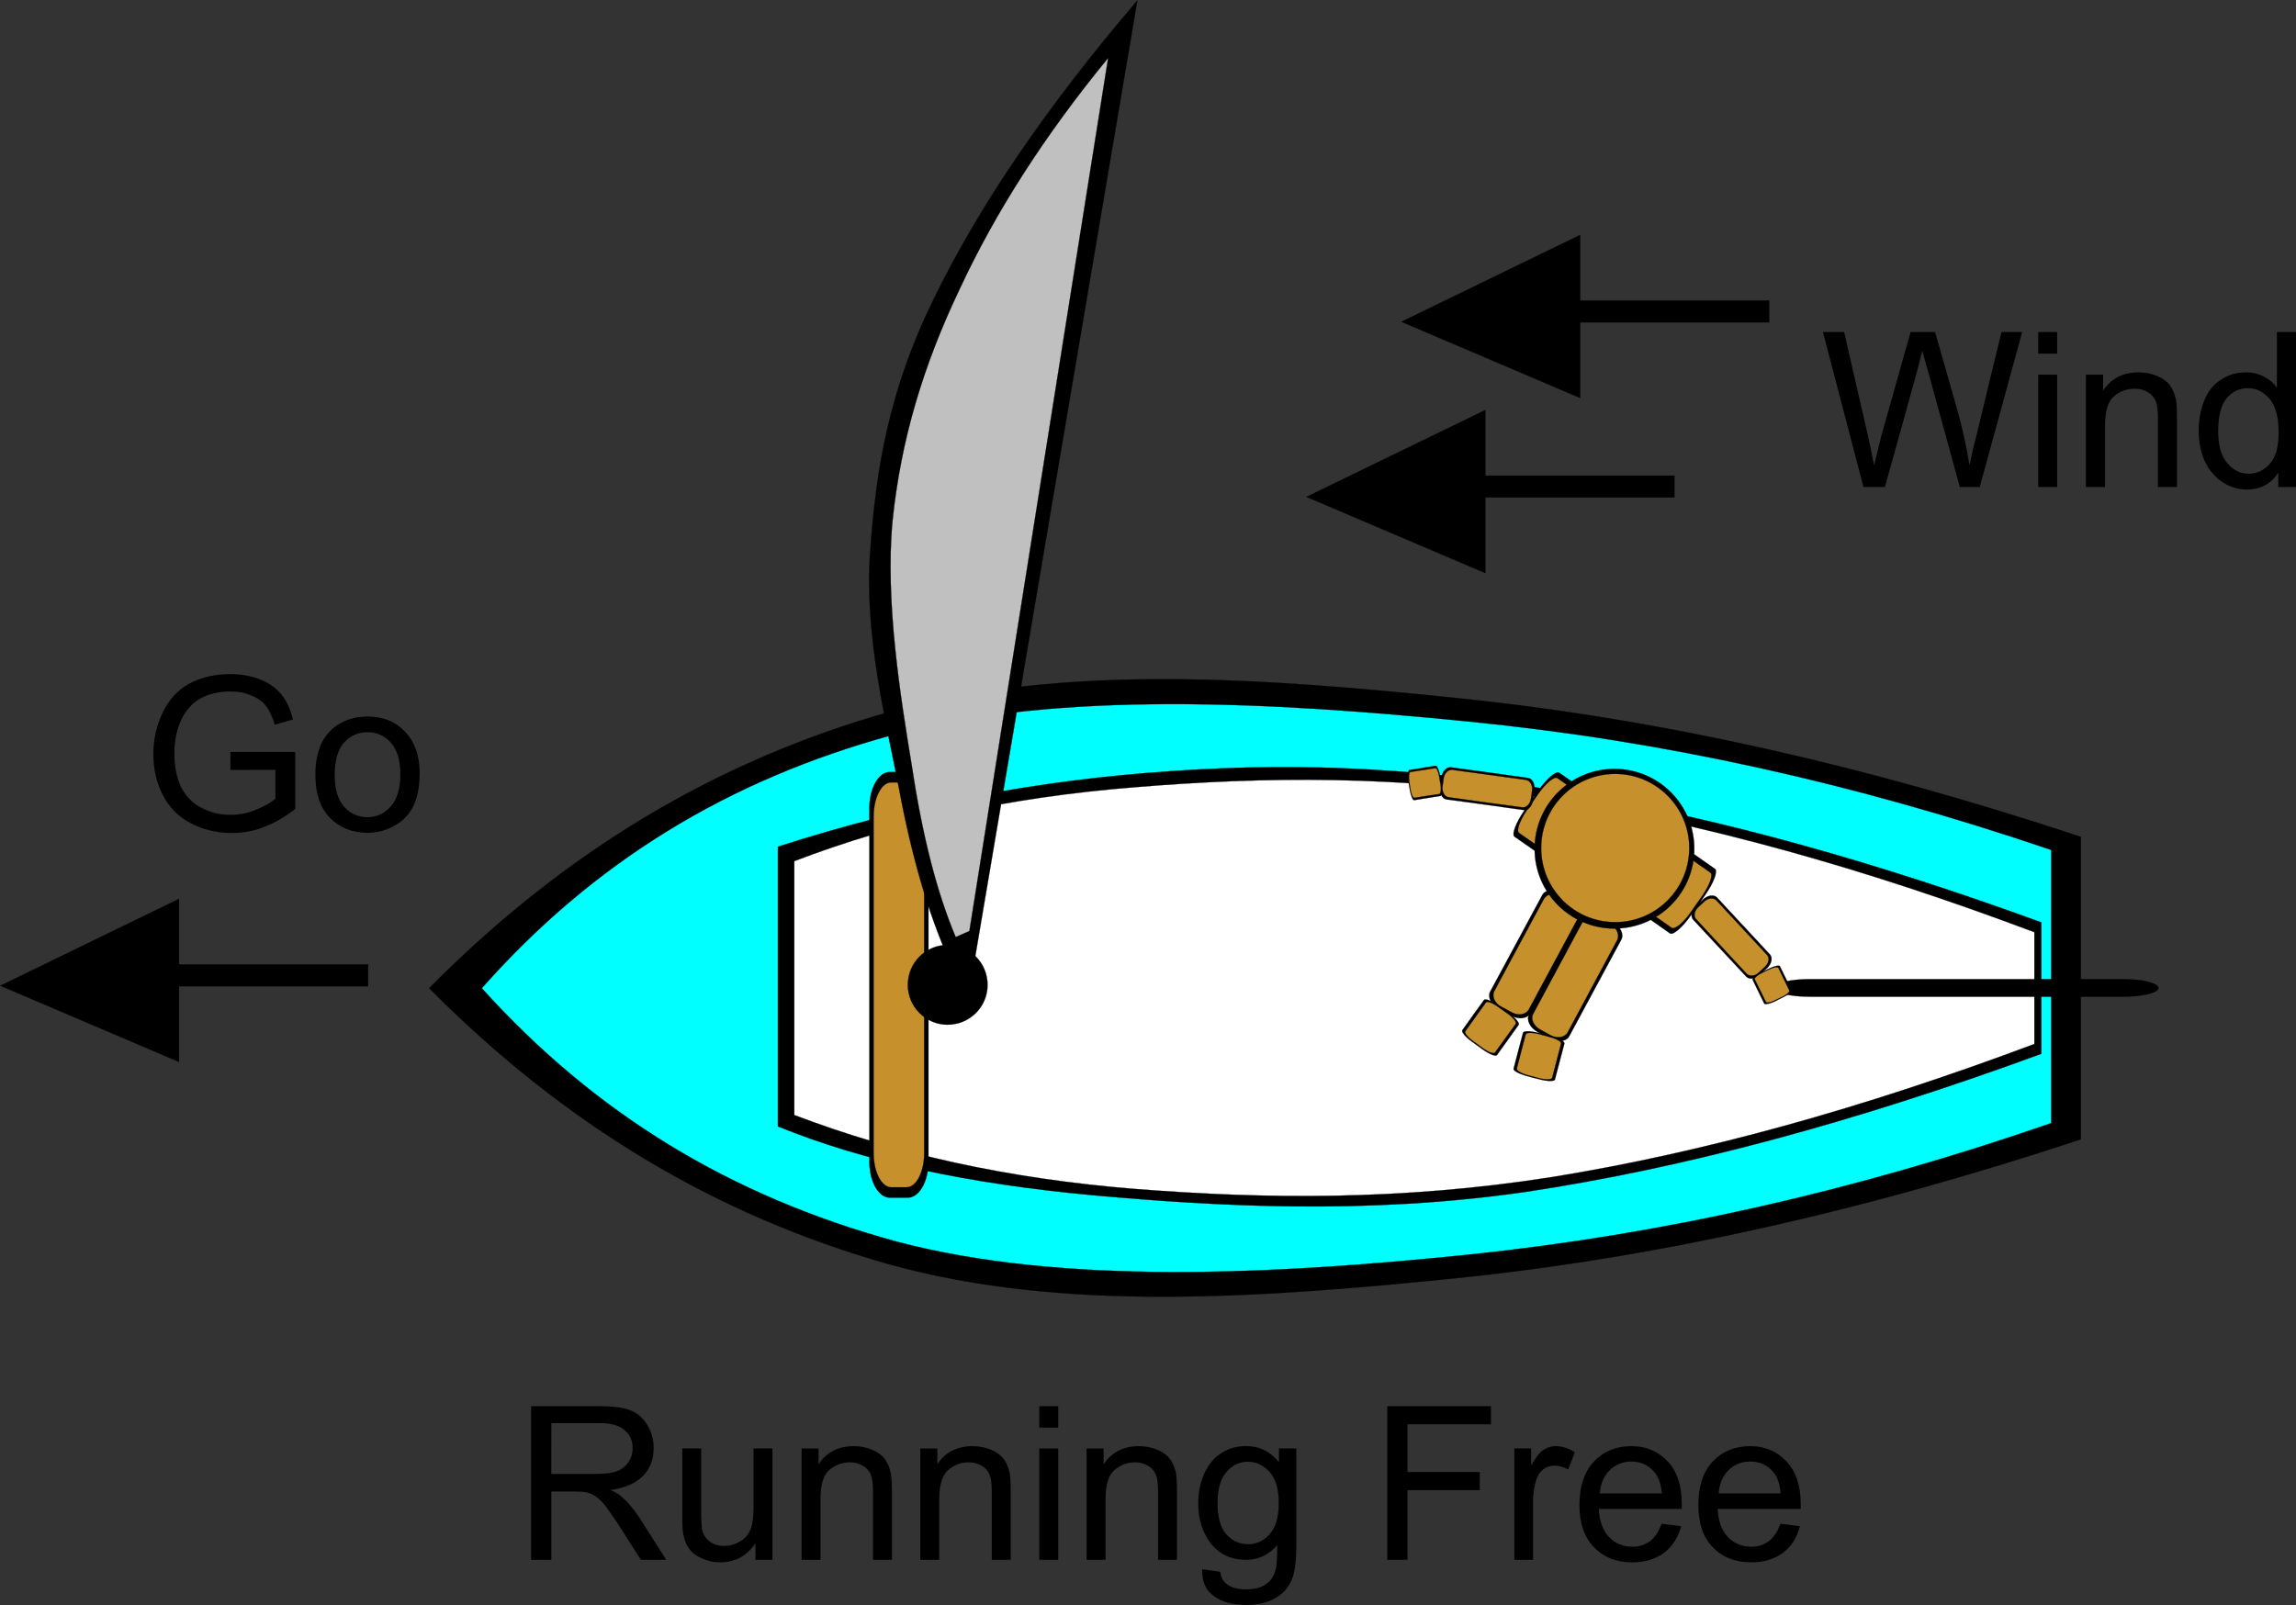 <?xml version="1.0" encoding="UTF-8" standalone="no"?>
<!-- Generator: Adobe Illustrator 10.0, SVG Export Plug-In . SVG Version: 3.0.0 Build 77)  -->
<svg
    xmlns:rdf="http://www.w3.org/1999/02/22-rdf-syntax-ns#"
    xmlns="http://www.w3.org/2000/svg"
    xmlns:x="http://ns.adobe.com/Extensibility/1.0/"
    xmlns:dc="http://purl.org/dc/elements/1.1/"
    xmlns:i="http://ns.adobe.com/AdobeIllustrator/10.0/"
    xmlns:cc="http://web.resource.org/cc/"
    xmlns:xlink="http://www.w3.org/1999/xlink"
    xmlns:a="http://ns.adobe.com/AdobeSVGViewerExtensions/3.0/"
    xmlns:graph="http://ns.adobe.com/Graphs/1.0/"
    xmlns:svg="http://www.w3.org/2000/svg"
    xmlns:inkscape="http://www.inkscape.org/namespaces/inkscape"
    xmlns:sodipodi="http://sodipodi.sourceforge.net/DTD/sodipodi-0.dtd"
    xmlns:ns1="http://sozi.baierouge.fr"
    i:rulerOrigin="0 0"
    i:viewOrigin="91 545"
    space="preserve"
    i:pageBounds="0 792 612 0"
    viewBox="0 0 428.048 299.294"
    enable-background="new 0 0 428.048 299.294"
    overflow="visible"
  >
  <rect x="0" y="0" width="428.048" height="299.294" fill="#333333" stroke="none"/>
  <g
      id="Layer_1"
      i:layer="yes"
      i:rgbTrio="#4F008000FFFF"
      i:dimmedPercent="50"
    >
    <g
        clip-rule="evenodd"
        fill-rule="evenodd"
      >
      <path
          d="m80 184.27c25.344 25.524 53.496 42.372 85.86 51.517 32.364 8.964 69.372 6.264 106.74 2.448 37.404-3.961 75.024-12.456 115.34-25.776v-56.41c-40.319-13.356-77.939-21.852-115.34-25.776-37.368-3.888-74.376-6.588-106.74 2.448-32.36 9.18-60.52 25.99-85.86 51.55z"
          i:knockout="Off"
          stroke="#000000"
          stroke-miterlimit="10"
          stroke-width=".036"
      />
      <path
          d="m89.828 184.27c21.096 23.4 46.296 38.772 77.256 47.232 30.924 8.208 70.488 6.156 106.74 2.448 36.216-3.78 71.712-11.772 108.58-24.517v-50.939c-36.756-12.492-72.252-20.34-108.58-23.94-36.396-3.636-76.392-5.868-107.35 2.484-30.92 8.4-56.01 23.91-76.642 47.24z"
          i:knockout="Off"
          stroke="#000000"
          stroke-miterlimit="10"
          stroke-width=".036"
          fill="#00FFFF"
      />
      <path
          d="m145.02 184.27v25.776c16.2 6.588 35.46 10.692 58.896 12.852 23.364 2.089 50.616 3.637 80.352-0.611 29.7-4.464 61.2-12.924 96.3-25.776v-24.516c-30.888-11.269-59.292-19.188-86.472-23.904-27.216-4.752-50.473-6.048-75.456-4.32-25.092 1.656-49.212 6.263-73.62 14.112v26.39z"
          i:knockout="Off"
          stroke="#000000"
          stroke-miterlimit="10"
          stroke-width=".036"
      />
      <path
          d="m148.08 184.27v23.652c19.008 7.236 39.78 11.88 63.576 13.788 23.832 1.872 49.428 2.231 77.76-2.232 28.152-4.571 57.601-12.708 89.856-24.804v-20.844c-32.256-12.132-61.704-20.269-89.856-24.804-28.332-4.536-53.928-4.212-77.76-2.232-23.796 1.872-44.568 6.516-63.576 13.788v23.67z"
          i:knockout="Off"
          stroke="#000000"
          stroke-miterlimit="10"
          stroke-width=".036"
          fill="#FFFFFF"
      />
      <path
          d="m162.08 216.64c0 3.672 1.692 6.696 3.816 6.696h3.348c2.124 0 3.852-3.024 3.852-6.696v-65.952c0-3.708-1.728-6.732-3.852-6.732h-3.348c-2.124 0-3.816 3.024-3.816 6.732v65.95z"
          i:knockout="Off"
          stroke="#000000"
          stroke-miterlimit="10"
          stroke-width=".036"
      />
      <path
          d="m162.87 215.02c0 3.528 1.476 6.372 3.276 6.372h2.88c1.8 0 3.276-2.844 3.276-6.372v-62.748c0-3.528-1.476-6.372-3.276-6.372h-2.88c-1.8 0-3.276 2.844-3.276 6.372v62.75z"
          i:knockout="Off"
          stroke="#000000"
          stroke-miterlimit="10"
          stroke-width=".036"
          fill="#C6902C"
      />
      <path
          d="m176.66 191.08c4.14 0 7.452-3.349 7.452-7.416 0-4.141-3.312-7.452-7.452-7.452-4.104 0-7.416 3.312-7.416 7.452 0 4.07 3.32 7.42 7.42 7.42z"
          i:knockout="Off"
          stroke="#000000"
          stroke-miterlimit="10"
          stroke-width=".036"
      />
      <path
          d="m330.74 184.24c0 0.899 3.024 1.619 6.696 1.619h58.284c3.672 0 6.695-0.72 6.695-1.619 0-0.937-3.023-1.656-6.695-1.656h-58.284c-3.68 0-6.7 0.72-6.7 1.66z"
          i:knockout="Off"
          stroke="#000000"
          stroke-miterlimit="10"
          stroke-width=".036"
      />
      <path
          d="m292.72 163.29c0.612 0.396 2.376-1.116 3.96-3.42 0.864-1.188 1.692-2.412 2.556-3.637 1.584-2.268 2.448-4.464 1.836-4.859-3.456-2.448-6.912-4.86-10.367-7.272-0.576-0.432-2.377 1.116-3.961 3.384-0.863 1.224-1.691 2.412-2.556 3.636-1.584 2.304-2.412 4.5-1.836 4.896 3.46 2.41 6.92 4.82 10.37 7.27z"
          i:knockout="Off"
          stroke="#000000"
          stroke-miterlimit="10"
          stroke-width=".036"
      />
      <path
          d="m293.08 162.24c0.575 0.396 2.124-0.9 3.491-2.845 0.721-1.044 1.477-2.088 2.196-3.132 1.368-1.943 2.016-3.852 1.476-4.248-3.312-2.304-6.588-4.608-9.899-6.912-0.54-0.396-2.124 0.9-3.492 2.844-0.72 1.044-1.44 2.087-2.16 3.096-1.368 1.979-2.052 3.888-1.476 4.284 3.28 2.3 6.59 4.61 9.86 6.91z"
          i:knockout="Off"
          stroke="#000000"
          stroke-miterlimit="10"
          stroke-width=".036"
          fill="#C6902C"
      />
      <path
          d="m325.56 182.11c0.54 0.611 1.691 0.432 2.556-0.36 0.433-0.396 0.864-0.828 1.332-1.225 0.828-0.791 1.08-1.907 0.54-2.52-3.312-3.564-6.588-7.092-9.899-10.656-0.54-0.576-1.692-0.432-2.557 0.36-0.432 0.432-0.899 0.828-1.332 1.26-0.864 0.792-1.08 1.908-0.54 2.521 3.31 3.54 6.58 7.07 9.9 10.63z"
          i:knockout="Off"
          stroke="#000000"
          stroke-miterlimit="10"
          stroke-width=".036"
      />
      <path
          d="m325.63 181.57c0.54 0.54 1.548 0.468 2.268-0.217 0.396-0.359 0.792-0.72 1.152-1.08 0.72-0.647 0.899-1.655 0.359-2.231-3.132-3.384-6.264-6.732-9.396-10.116-0.54-0.576-1.548-0.504-2.269 0.18-0.396 0.36-0.792 0.721-1.151 1.08-0.721 0.685-0.9 1.692-0.36 2.232 3.13 3.4 6.27 6.78 9.4 10.16z"
          i:knockout="Off"
          stroke="#000000"
          stroke-miterlimit="10"
          stroke-width=".036"
          fill="#C6902C"
      />
      <path
          d="m285.06 189.21c-0.54 1.008 0.18 2.448 1.62 3.239 0.756 0.396 1.512 0.793 2.268 1.225 1.44 0.756 3.061 0.576 3.601-0.432 3.239-6.013 6.479-12.024 9.72-18.036 0.54-1.009-0.18-2.484-1.62-3.24-0.756-0.433-1.512-0.828-2.268-1.224-1.44-0.793-3.061-0.576-3.601 0.432-3.24 6-6.48 12.01-9.72 18.03z"
          i:knockout="Off"
          stroke="#000000"
          stroke-miterlimit="10"
          stroke-width=".036"
      />
      <path
          d="m285.85 189.06c-0.54 0.937 0.072 2.269 1.296 2.916 0.648 0.36 1.296 0.721 1.944 1.08 1.224 0.648 2.664 0.396 3.168-0.54 3.06-5.724 6.155-11.448 9.216-17.172 0.54-0.972-0.036-2.304-1.26-2.952-0.648-0.359-1.332-0.684-1.98-1.044-1.224-0.647-2.628-0.432-3.168 0.54-3.07 5.71-6.16 11.44-9.22 17.16z"
          i:knockout="Off"
          stroke="#000000"
          stroke-miterlimit="10"
          stroke-width=".036"
          fill="#C6902C"
      />
      <path
          d="m277.82 184.92c-0.54 1.008 0.18 2.484 1.62 3.24 0.756 0.396 1.512 0.828 2.269 1.224 1.439 0.792 3.06 0.576 3.6-0.432 3.24-6.013 6.479-12.024 9.72-18.036 0.54-1.008-0.18-2.448-1.62-3.24-0.756-0.396-1.512-0.792-2.304-1.224-1.404-0.756-3.024-0.576-3.564 0.432-3.25 6.02-6.49 12.03-9.73 18.04z"
          i:knockout="Off"
          stroke="#000000"
          stroke-miterlimit="10"
          stroke-width=".036"
      />
      <path
          d="m278.61 184.78c-0.54 0.973 0.036 2.305 1.296 2.952 0.648 0.36 1.296 0.685 1.944 1.044 1.224 0.685 2.628 0.433 3.168-0.54 3.06-5.724 6.156-11.447 9.216-17.136 0.54-0.972-0.036-2.304-1.296-2.952-0.647-0.359-1.296-0.72-1.944-1.08-1.224-0.647-2.628-0.396-3.168 0.576-3.06 5.69-6.16 11.41-9.22 17.14z"
          i:knockout="Off"
          stroke="#000000"
          stroke-miterlimit="10"
          stroke-width=".036"
          fill="#C6902C"
      />
      <path
          d="m311.34 174.05c0.575 0.396 2.376-1.152 3.96-3.456 0.863-1.188 1.728-2.412 2.556-3.636 1.62-2.304 2.448-4.5 1.872-4.933-3.492-2.447-6.948-4.859-10.44-7.308-0.611-0.432-2.376 1.116-3.996 3.42-0.863 1.224-1.691 2.448-2.556 3.672-1.62 2.305-2.448 4.5-1.872 4.896 3.49 2.45 6.98 4.9 10.48 7.35z"
          i:knockout="Off"
          stroke="#000000"
          stroke-miterlimit="10"
          stroke-width=".036"
      />
      <path
          d="m311.66 173.01c0.576 0.36 2.16-0.9 3.528-2.88 0.72-1.044 1.476-2.088 2.196-3.132 1.368-1.98 2.052-3.889 1.476-4.284-3.312-2.304-6.624-4.645-9.936-6.948-0.54-0.396-2.124 0.9-3.528 2.844-0.72 1.044-1.44 2.088-2.16 3.133-1.404 1.979-2.052 3.888-1.512 4.283 3.31 2.34 6.62 4.65 9.93 6.99z"
          i:knockout="Off"
          stroke="#000000"
          stroke-miterlimit="10"
          stroke-width=".036"
          fill="#C6902C"
      />
      <path
          d="m300.97 173.15c8.244 0 14.903-6.659 14.903-14.867 0-8.245-6.659-14.904-14.903-14.904-8.208 0-14.868 6.659-14.868 14.904 0 8.21 6.66 14.87 14.87 14.87z"
          i:knockout="Off"
          stroke="#000000"
          stroke-miterlimit="10"
          stroke-width=".036"
      />
      <path
          d="m301.11 171.96c7.632 0 13.824-6.192 13.824-13.824s-6.192-13.824-13.824-13.824-13.788 6.192-13.788 13.824 6.16 13.82 13.79 13.82z"
          i:knockout="Off"
          stroke="#000000"
          stroke-miterlimit="10"
          stroke-width=".036"
          fill="#C6902C"
      />
      <path
          d="m328.9 187.12c0.145 0.252 1.044 0.071 2.017-0.396 0.504-0.252 1.008-0.54 1.548-0.792 0.972-0.468 1.656-1.044 1.548-1.296-0.72-1.476-1.44-2.952-2.196-4.464-0.107-0.216-1.008-0.036-1.979 0.432-0.54 0.252-1.044 0.504-1.548 0.756-0.973 0.504-1.692 1.08-1.549 1.332 0.72 1.48 1.44 2.95 2.16 4.43z"
          i:knockout="Off"
          stroke="#000000"
          stroke-miterlimit="10"
          stroke-width=".036"
      />
      <path
          d="m329.23 186.83c0.108 0.252 0.9 0.107 1.728-0.324 0.433-0.216 0.9-0.432 1.332-0.648 0.828-0.396 1.44-0.936 1.297-1.151-0.685-1.404-1.368-2.845-2.053-4.248-0.144-0.216-0.899-0.072-1.728 0.324-0.468 0.216-0.9 0.432-1.332 0.647-0.864 0.432-1.44 0.937-1.332 1.188 0.71 1.4 1.39 2.81 2.08 4.21z"
          i:knockout="Off"
          stroke="#000000"
          stroke-miterlimit="10"
          stroke-width=".036"
          fill="#C6902C"
      />
      <path
          d="m282.18 199.29c-0.108 0.359 1.044 0.972 2.52 1.368 0.756 0.216 1.548 0.432 2.34 0.611 1.477 0.396 2.736 0.396 2.845 0.036 0.575-2.232 1.188-4.464 1.764-6.696 0.108-0.396-1.044-1.008-2.52-1.403-0.757-0.181-1.549-0.396-2.341-0.612-1.476-0.36-2.735-0.396-2.844 0-0.58 2.22-1.19 4.45-1.76 6.69z"
          i:knockout="Off"
          stroke="#000000"
          stroke-miterlimit="10"
          stroke-width=".036"
      />
      <path
          d="m282.79 199.25c-0.107 0.359 0.864 0.936 2.124 1.26 0.648 0.18 1.332 0.36 2.017 0.54 1.26 0.324 2.34 0.288 2.448-0.072 0.539-2.124 1.115-4.248 1.655-6.372 0.108-0.323-0.828-0.899-2.124-1.224-0.647-0.18-1.332-0.36-1.979-0.54-1.26-0.324-2.376-0.324-2.484 0.036-0.56 2.11-1.13 4.24-1.67 6.36z"
          i:knockout="Off"
          stroke="#000000"
          stroke-miterlimit="10"
          stroke-width=".036"
          fill="#C6902C"
      />
      <path
          d="m272.64 192.09c-0.252 0.324 0.576 1.296 1.836 2.196 0.647 0.468 1.296 0.936 1.943 1.403 1.261 0.9 2.448 1.368 2.664 1.044 1.332-1.872 2.7-3.744 4.032-5.615 0.252-0.324-0.576-1.297-1.836-2.196-0.647-0.468-1.296-0.937-1.944-1.404-1.26-0.899-2.447-1.368-2.663-1.044-1.37 1.86-2.7 3.73-4.03 5.61z"
          i:knockout="Off"
          stroke="#000000"
          stroke-miterlimit="10"
          stroke-width=".036"
      />
      <path
          d="m273.18 192.3c-0.216 0.288 0.468 1.152 1.548 1.908 0.576 0.396 1.116 0.828 1.691 1.224 1.045 0.756 2.089 1.152 2.305 0.828 1.296-1.764 2.556-3.563 3.852-5.328 0.216-0.324-0.468-1.188-1.548-1.943-0.54-0.396-1.116-0.792-1.692-1.188-1.044-0.792-2.088-1.152-2.304-0.864-1.3 1.8-2.56 3.56-3.85 5.36z"
          i:knockout="Off"
          stroke="#000000"
          stroke-miterlimit="10"
          stroke-width=".036"
          fill="#C6902C"
      />
      <path
          d="m269.68 149.07c-0.828-0.108-1.332-1.152-1.188-2.268 0.072-0.612 0.181-1.224 0.252-1.836 0.145-1.152 0.937-1.98 1.765-1.872 4.788 0.648 9.576 1.296 14.364 1.98 0.827 0.108 1.332 1.116 1.188 2.268-0.072 0.612-0.18 1.224-0.252 1.836-0.144 1.116-0.936 1.98-1.728 1.872-4.81-0.69-9.6-1.34-14.39-1.98z"
          i:knockout="Off"
          stroke="#000000"
          stroke-miterlimit="10"
          stroke-width=".036"
      />
      <path
          d="m270.08 148.67c-0.756-0.108-1.26-0.972-1.151-1.98 0.071-0.504 0.144-1.008 0.216-1.548 0.144-0.972 0.864-1.692 1.656-1.584 4.536 0.612 9.107 1.26 13.68 1.872 0.756 0.108 1.296 1.008 1.152 1.98-0.072 0.504-0.145 1.044-0.217 1.548-0.144 0.972-0.863 1.691-1.655 1.584-4.54-0.61-9.11-1.22-13.68-1.87z"
          i:knockout="Off"
          stroke="#000000"
          stroke-miterlimit="10"
          stroke-width=".036"
          fill="#C6902C"
      />
      <path
          d="m263.64 149.21c-0.252 0.036-0.612-0.828-0.792-1.872-0.108-0.576-0.181-1.152-0.288-1.728-0.145-1.08-0.072-1.98 0.216-2.016 1.62-0.252 3.24-0.54 4.86-0.792 0.288-0.036 0.647 0.828 0.828 1.872 0.071 0.576 0.18 1.152 0.252 1.728 0.18 1.08 0.071 1.98-0.181 2.016-1.63 0.25-3.28 0.54-4.9 0.79z"
          i:knockout="Off"
          stroke="#000000"
          stroke-miterlimit="10"
          stroke-width=".036"
      />
      <path
          d="m263.71 148.78c-0.288 0.036-0.612-0.684-0.757-1.62-0.071-0.468-0.144-0.972-0.216-1.44-0.144-0.936-0.036-1.728 0.216-1.764 1.548-0.252 3.097-0.468 4.645-0.72 0.252-0.036 0.576 0.684 0.72 1.584 0.072 0.504 0.145 1.008 0.252 1.476 0.145 0.936 0.036 1.692-0.216 1.764-1.55 0.21-3.09 0.47-4.64 0.72z"
          i:knockout="Off"
          stroke="#000000"
          stroke-miterlimit="10"
          stroke-width=".036"
          fill="#C6902C"
      />
      <path
          d="m212.05 0.062c-17.172 20.124-29.556 38.412-37.98 55.692-8.388 17.064-10.764 31.788-11.844 47.088-1.152 15.372 2.916 31.5 5.4 44.352 2.376 12.708 5.436 23.04 9.18 31.536l4.5 2.664 30.74-181.33z"
          i:knockout="Off"
          stroke="#000000"
          stroke-miterlimit="10"
          stroke-width=".036"
      />
      <path
          d="m206.61 10.79c-11.844 14.436-20.988 28.692-27.72 43.164-6.876 14.436-10.944 28.224-12.492 43.164-1.404 14.976 1.476 32.832 3.636 45.936 1.98 13.032 4.644 23.364 8.136 31.68l2.556-1.115 25.87-162.83z"
          i:knockout="Off"
          stroke="#000000"
          stroke-miterlimit="10"
          stroke-width=".036"
          fill="#C0C0C0"
      />
      <path
          d="m19.987 183.91v-4.068h48.636v4.068h-48.636z"
          i:knockout="Off"
          stroke="#000000"
          stroke-miterlimit="10"
          stroke-width=".036"
      />
      <path
          d="m0.043 183.81l33.336 14.22v-30.42l-33.336 16.2z"
          i:knockout="Off"
          stroke="#000000"
          stroke-miterlimit="10"
          stroke-width=".036"
      />
      <path
          d="m281.2 60.11v-4.068h48.637v4.068h-48.64z"
          i:knockout="Off"
          stroke="#000000"
          stroke-miterlimit="10"
          stroke-width=".036"
      />
      <path
          d="m261.26 60.002l33.336 14.22v-30.42l-33.34 16.2z"
          i:knockout="Off"
          stroke="#000000"
          stroke-miterlimit="10"
          stroke-width=".036"
      />
      <path
          d="m263.53 92.762v-4.068h48.636v4.068h-48.64z"
          i:knockout="Off"
          stroke="#000000"
          stroke-miterlimit="10"
          stroke-width=".036"
      />
      <path
          d="m243.55 92.654l33.372 14.22v-30.42l-33.37 16.204z"
          i:knockout="Off"
          stroke="#000000"
          stroke-miterlimit="10"
          stroke-width=".036"
      />
      <path
          i:knockout="Off"
          d="m347.41 90.818c-2.52-9.612-5.04-19.26-7.56-28.908h3.96c1.439 6.3 2.88 12.636 4.355 18.972 0.433 1.98 0.864 3.924 1.225 5.904 0.756-3.096 1.188-4.86 1.296-5.328l5.508-19.548h4.572c1.368 4.86 2.771 9.756 4.176 14.652 1.008 3.6 1.729 7.02 2.232 10.224 0.359-1.836 0.863-3.924 1.476-6.3 1.477-6.192 2.988-12.384 4.5-18.576h3.852c-2.628 9.612-5.256 19.26-7.92 28.908h-3.708c-2.016-7.344-4.031-14.688-6.048-22.032-0.54-1.836-0.828-2.952-0.936-3.384-0.36 1.332-0.648 2.448-0.864 3.384-2.016 7.344-4.068 14.688-6.12 22.032h-3.99zm32.58-24.876v-4.032h3.528v4.032h-3.53zm0 24.876v-20.952h3.528v20.952h-3.53zm8.89 0v-20.952h3.204v2.988c1.512-2.304 3.743-3.42 6.623-3.42 1.261 0 2.448 0.252 3.492 0.684s1.836 1.044 2.376 1.764c0.504 0.72 0.864 1.62 1.08 2.628 0.145 0.648 0.216 1.836 0.216 3.42v12.888h-3.563v-12.708c0-1.476-0.108-2.556-0.396-3.276-0.287-0.684-0.756-1.296-1.512-1.692-0.647-0.468-1.476-0.648-2.448-0.648-1.476 0-2.771 0.468-3.852 1.44-1.116 0.936-1.656 2.772-1.656 5.472v11.412h-3.56zm35.86 0v-2.664c-1.332 2.052-3.275 3.132-5.868 3.132-1.62 0-3.168-0.468-4.571-1.404-1.404-0.936-2.448-2.232-3.24-3.816-0.756-1.692-1.152-3.564-1.152-5.724 0-2.088 0.36-3.996 1.044-5.688 0.685-1.692 1.729-2.988 3.097-3.852 1.403-0.936 2.951-1.368 4.68-1.368 1.26 0 2.376 0.288 3.348 0.792 1.008 0.54 1.836 1.224 2.412 2.088v-10.404h3.564v28.908h-3.31zm-11.2-10.476c0 2.664 0.54 4.68 1.692 6.012 1.116 1.332 2.448 1.98 3.996 1.98s2.88-0.648 3.96-1.872c1.116-1.26 1.62-3.204 1.62-5.796 0-2.844-0.54-4.932-1.656-6.264s-2.448-2.016-4.068-2.016c-1.619 0-2.916 0.648-3.995 1.908-1.04 1.296-1.54 3.312-1.54 6.048z"
      />
      <path
          i:knockout="Off"
          d="m42.956 143.56v-3.348h12.096v10.62c-1.872 1.476-3.78 2.592-5.76 3.348-1.944 0.792-3.996 1.152-6.084 1.152-2.844 0-5.4-0.648-7.668-1.836s-4.032-2.952-5.184-5.256c-1.188-2.268-1.764-4.788-1.764-7.632 0-2.736 0.576-5.364 1.764-7.776 1.152-2.412 2.808-4.212 4.968-5.364 2.232-1.188 4.752-1.764 7.56-1.764 2.088 0 3.96 0.324 5.652 1.008 1.656 0.648 2.952 1.584 3.924 2.772 0.972 1.224 1.692 2.772 2.16 4.68-1.116 0.324-2.232 0.648-3.384 0.972-0.468-1.476-0.972-2.592-1.62-3.456-0.648-0.828-1.548-1.512-2.772-1.98-1.152-0.54-2.448-0.756-3.888-0.756-1.728 0-3.24 0.288-4.5 0.792s-2.268 1.188-3.06 2.088c-0.792 0.828-1.368 1.8-1.8 2.844-0.72 1.764-1.08 3.672-1.08 5.76 0 2.556 0.432 4.716 1.296 6.444 0.9 1.692 2.16 2.988 3.852 3.816 1.692 0.864 3.42 1.26 5.328 1.26 1.62 0 3.24-0.323 4.788-0.972 1.548-0.647 2.772-1.332 3.564-2.052v-5.364c-2.773 0.01-5.58 0.01-8.388 0.01zm15.839 0.86c0-3.816 1.08-6.66 3.168-8.496 1.8-1.548 3.96-2.304 6.552-2.304 2.88 0 5.184 0.9 6.984 2.808 1.8 1.872 2.736 4.428 2.736 7.704 0 2.664-0.432 4.752-1.224 6.265-0.792 1.583-1.944 2.735-3.456 3.563-1.584 0.899-3.204 1.332-5.04 1.332-2.88 0-5.256-0.972-7.056-2.844-1.799-1.84-2.664-4.5-2.664-8.03zm3.601 0.04c0 2.628 0.576 4.644 1.728 5.94 1.188 1.331 2.628 1.979 4.392 1.979 1.728 0 3.168-0.685 4.356-2.017 1.152-1.295 1.764-3.312 1.764-6.012 0-2.592-0.612-4.536-1.764-5.868-1.188-1.296-2.628-1.944-4.356-1.944-1.764 0-3.204 0.648-4.392 1.944-1.152 1.33-1.728 3.35-1.728 5.98z"
      />
      <path
          i:knockout="Off"
          d="m99.007 290.87v-28.656h12.672c2.556 0 4.536 0.252 5.832 0.756 1.332 0.54 2.376 1.44 3.168 2.736 0.792 1.332 1.188 2.771 1.188 4.319 0 2.053-0.612 3.744-1.944 5.148-1.332 1.368-3.348 2.304-6.084 2.664 1.008 0.468 1.764 0.936 2.268 1.439 1.08 0.973 2.124 2.269 3.132 3.78 1.656 2.592 3.312 5.185 4.968 7.813h-4.716c-1.26-1.98-2.52-3.96-3.816-5.977-1.116-1.728-2.052-3.023-2.7-3.96-0.72-0.899-1.368-1.548-1.944-1.908-0.576-0.359-1.152-0.611-1.764-0.756-0.396-0.071-1.116-0.144-2.052-0.144h-4.428v12.744c-1.27 0.01-2.53 0.01-3.793 0.01zm3.783-16.02h8.136c1.764 0 3.06-0.144 4.068-0.504 0.972-0.36 1.692-0.972 2.196-1.728 0.54-0.792 0.756-1.692 0.756-2.593 0-1.367-0.468-2.447-1.476-3.312-0.936-0.9-2.521-1.332-4.644-1.332h-9.036c-0.01 3.12-0.01 6.29-0.01 9.46zm38.05 16.02v-3.097c-1.584 2.376-3.816 3.564-6.552 3.564-1.26 0-2.376-0.252-3.456-0.756-1.044-0.433-1.836-1.044-2.34-1.765-0.504-0.684-0.864-1.548-1.08-2.592-0.144-0.684-0.216-1.764-0.216-3.275v-12.853h3.528v11.484c0 1.836 0.072 3.096 0.18 3.708 0.252 0.936 0.72 1.655 1.404 2.16 0.72 0.54 1.62 0.827 2.7 0.827 1.044 0 2.016-0.287 2.952-0.827s1.548-1.261 1.944-2.196c0.36-0.937 0.576-2.269 0.576-4.068v-11.088h3.528v20.772c-1.04 0.02-2.08 0.02-3.16 0.02zm8.6 0v-20.772h3.168v2.952c1.512-2.268 3.708-3.384 6.588-3.384 1.224 0 2.412 0.252 3.42 0.684 1.044 0.433 1.872 1.044 2.376 1.765 0.504 0.72 0.864 1.584 1.08 2.592 0.108 0.647 0.216 1.8 0.216 3.384v12.78h-3.528v-12.601c0-1.439-0.144-2.52-0.396-3.239-0.288-0.685-0.756-1.297-1.476-1.692-0.684-0.432-1.512-0.648-2.448-0.648-1.476 0-2.772 0.504-3.852 1.44s-1.62 2.736-1.62 5.4v11.34h-3.53zm22.14 0v-20.772h3.168v2.952c1.512-2.268 3.708-3.384 6.588-3.384 1.26 0 2.412 0.252 3.456 0.684 1.044 0.433 1.836 1.044 2.376 1.765 0.504 0.72 0.864 1.584 1.08 2.592 0.108 0.647 0.18 1.8 0.18 3.384v12.78h-3.528v-12.601c0-1.439-0.108-2.52-0.396-3.239-0.288-0.685-0.756-1.297-1.476-1.692-0.684-0.432-1.476-0.648-2.448-0.648-1.476 0-2.736 0.504-3.816 1.44s-1.656 2.736-1.656 5.4v11.34h-3.52zm22.18-24.66v-3.996h3.528v3.996h-3.53zm0 24.66v-20.772h3.528v20.772h-3.53zm8.82 0v-20.772h3.168v2.952c1.512-2.268 3.708-3.384 6.588-3.384 1.26 0 2.412 0.252 3.457 0.684 1.044 0.433 1.836 1.044 2.376 1.765 0.504 0.72 0.863 1.584 1.079 2.592 0.108 0.647 0.181 1.8 0.181 3.384v12.78h-3.528v-12.601c0-1.439-0.107-2.52-0.396-3.239-0.289-0.685-0.756-1.297-1.477-1.692-0.684-0.432-1.476-0.648-2.448-0.648-1.476 0-2.736 0.504-3.816 1.44s-1.656 2.736-1.656 5.4v11.34h-3.52zm21.53 1.76c1.116 0.144 2.232 0.288 3.384 0.468 0.145 1.044 0.54 1.836 1.225 2.305 0.828 0.647 2.016 0.972 3.563 0.972 1.62 0 2.88-0.324 3.744-0.972 0.937-0.648 1.512-1.549 1.8-2.736 0.216-0.685 0.288-2.232 0.288-4.536-1.548 1.8-3.492 2.736-5.76 2.736-2.844 0-5.04-1.044-6.66-3.097-1.548-2.088-2.304-4.5-2.304-7.38 0-2.016 0.359-3.815 1.08-5.508 0.72-1.656 1.764-2.952 3.132-3.852 1.332-0.937 2.952-1.368 4.752-1.368 2.484 0 4.464 1.008 6.084 2.988v-2.557h3.24v17.928c0 3.276-0.324 5.544-1.008 6.912-0.648 1.368-1.692 2.412-3.133 3.204-1.403 0.756-3.132 1.152-5.22 1.152-2.484 0-4.5-0.54-6.012-1.656-1.51-1.05-2.23-2.74-2.19-4.98zm2.88-12.49c0 2.664 0.504 4.681 1.584 5.904 1.08 1.26 2.448 1.908 4.104 1.908 1.584 0 2.952-0.648 4.067-1.908 1.08-1.224 1.656-3.132 1.656-5.796 0-2.557-0.576-4.464-1.691-5.76-1.152-1.261-2.521-1.908-4.068-1.908-1.62 0-2.916 0.647-3.996 1.908-1.08 1.27-1.65 3.14-1.65 5.66zm31.64 10.73v-28.656h19.332v3.384h-15.553v8.893h13.465v3.384h-13.465v12.996c-1.27 0.01-2.53 0.01-3.79 0.01zm23.69 0v-20.772h3.132v3.168c0.828-1.439 1.584-2.448 2.269-2.88 0.684-0.468 1.439-0.72 2.268-0.72 1.152 0 2.376 0.359 3.601 1.116-0.396 1.079-0.792 2.159-1.225 3.239-0.899-0.468-1.728-0.72-2.592-0.72-0.756 0-1.476 0.252-2.052 0.684-0.612 0.469-1.044 1.116-1.296 1.908-0.396 1.296-0.612 2.664-0.612 4.141v10.836c-1.15-0.01-2.3-0.01-3.49-0.01zm27.47-6.73c1.188 0.145 2.412 0.288 3.637 0.468-0.576 2.124-1.656 3.78-3.168 4.933-1.548 1.151-3.528 1.8-5.904 1.8-3.06 0-5.437-0.972-7.2-2.844-1.8-1.872-2.7-4.464-2.7-7.849 0-3.456 0.9-6.191 2.7-8.1s4.104-2.88 6.984-2.88c2.771 0 5.004 0.972 6.768 2.844 1.765 1.872 2.628 4.5 2.628 7.956v0.9h-15.479c0.144 2.304 0.756 4.031 1.943 5.256 1.152 1.188 2.593 1.8 4.356 1.8 1.26 0 2.34-0.36 3.276-1.044 0.89-0.7 1.61-1.78 2.15-3.25zm-11.52-5.66h11.556c-0.144-1.728-0.611-3.023-1.332-3.888-1.115-1.368-2.556-2.052-4.355-2.052-1.584 0-2.952 0.54-4.032 1.62-1.12 1.09-1.73 2.53-1.84 4.32zm33.66 5.66c1.188 0.145 2.412 0.288 3.636 0.468-0.54 2.124-1.62 3.78-3.132 4.933-1.584 1.151-3.528 1.8-5.94 1.8-3.023 0-5.436-0.972-7.199-2.844-1.801-1.872-2.664-4.464-2.664-7.849 0-3.456 0.863-6.191 2.664-8.1 1.8-1.908 4.14-2.88 7.02-2.88 2.736 0 5.004 0.972 6.732 2.844 1.764 1.872 2.664 4.5 2.664 7.956v0.9h-15.48c0.108 2.304 0.756 4.031 1.908 5.256 1.151 1.188 2.592 1.8 4.355 1.8 1.296 0 2.376-0.36 3.276-1.044 0.92-0.7 1.64-1.78 2.15-3.25zm-11.52-5.66h11.557c-0.145-1.728-0.576-3.023-1.296-3.888-1.116-1.368-2.557-2.052-4.356-2.052-1.62 0-2.988 0.54-4.068 1.62-1.11 1.09-1.69 2.53-1.83 4.32z"
      />
    </g
    >
  </g
  >
</svg
>
